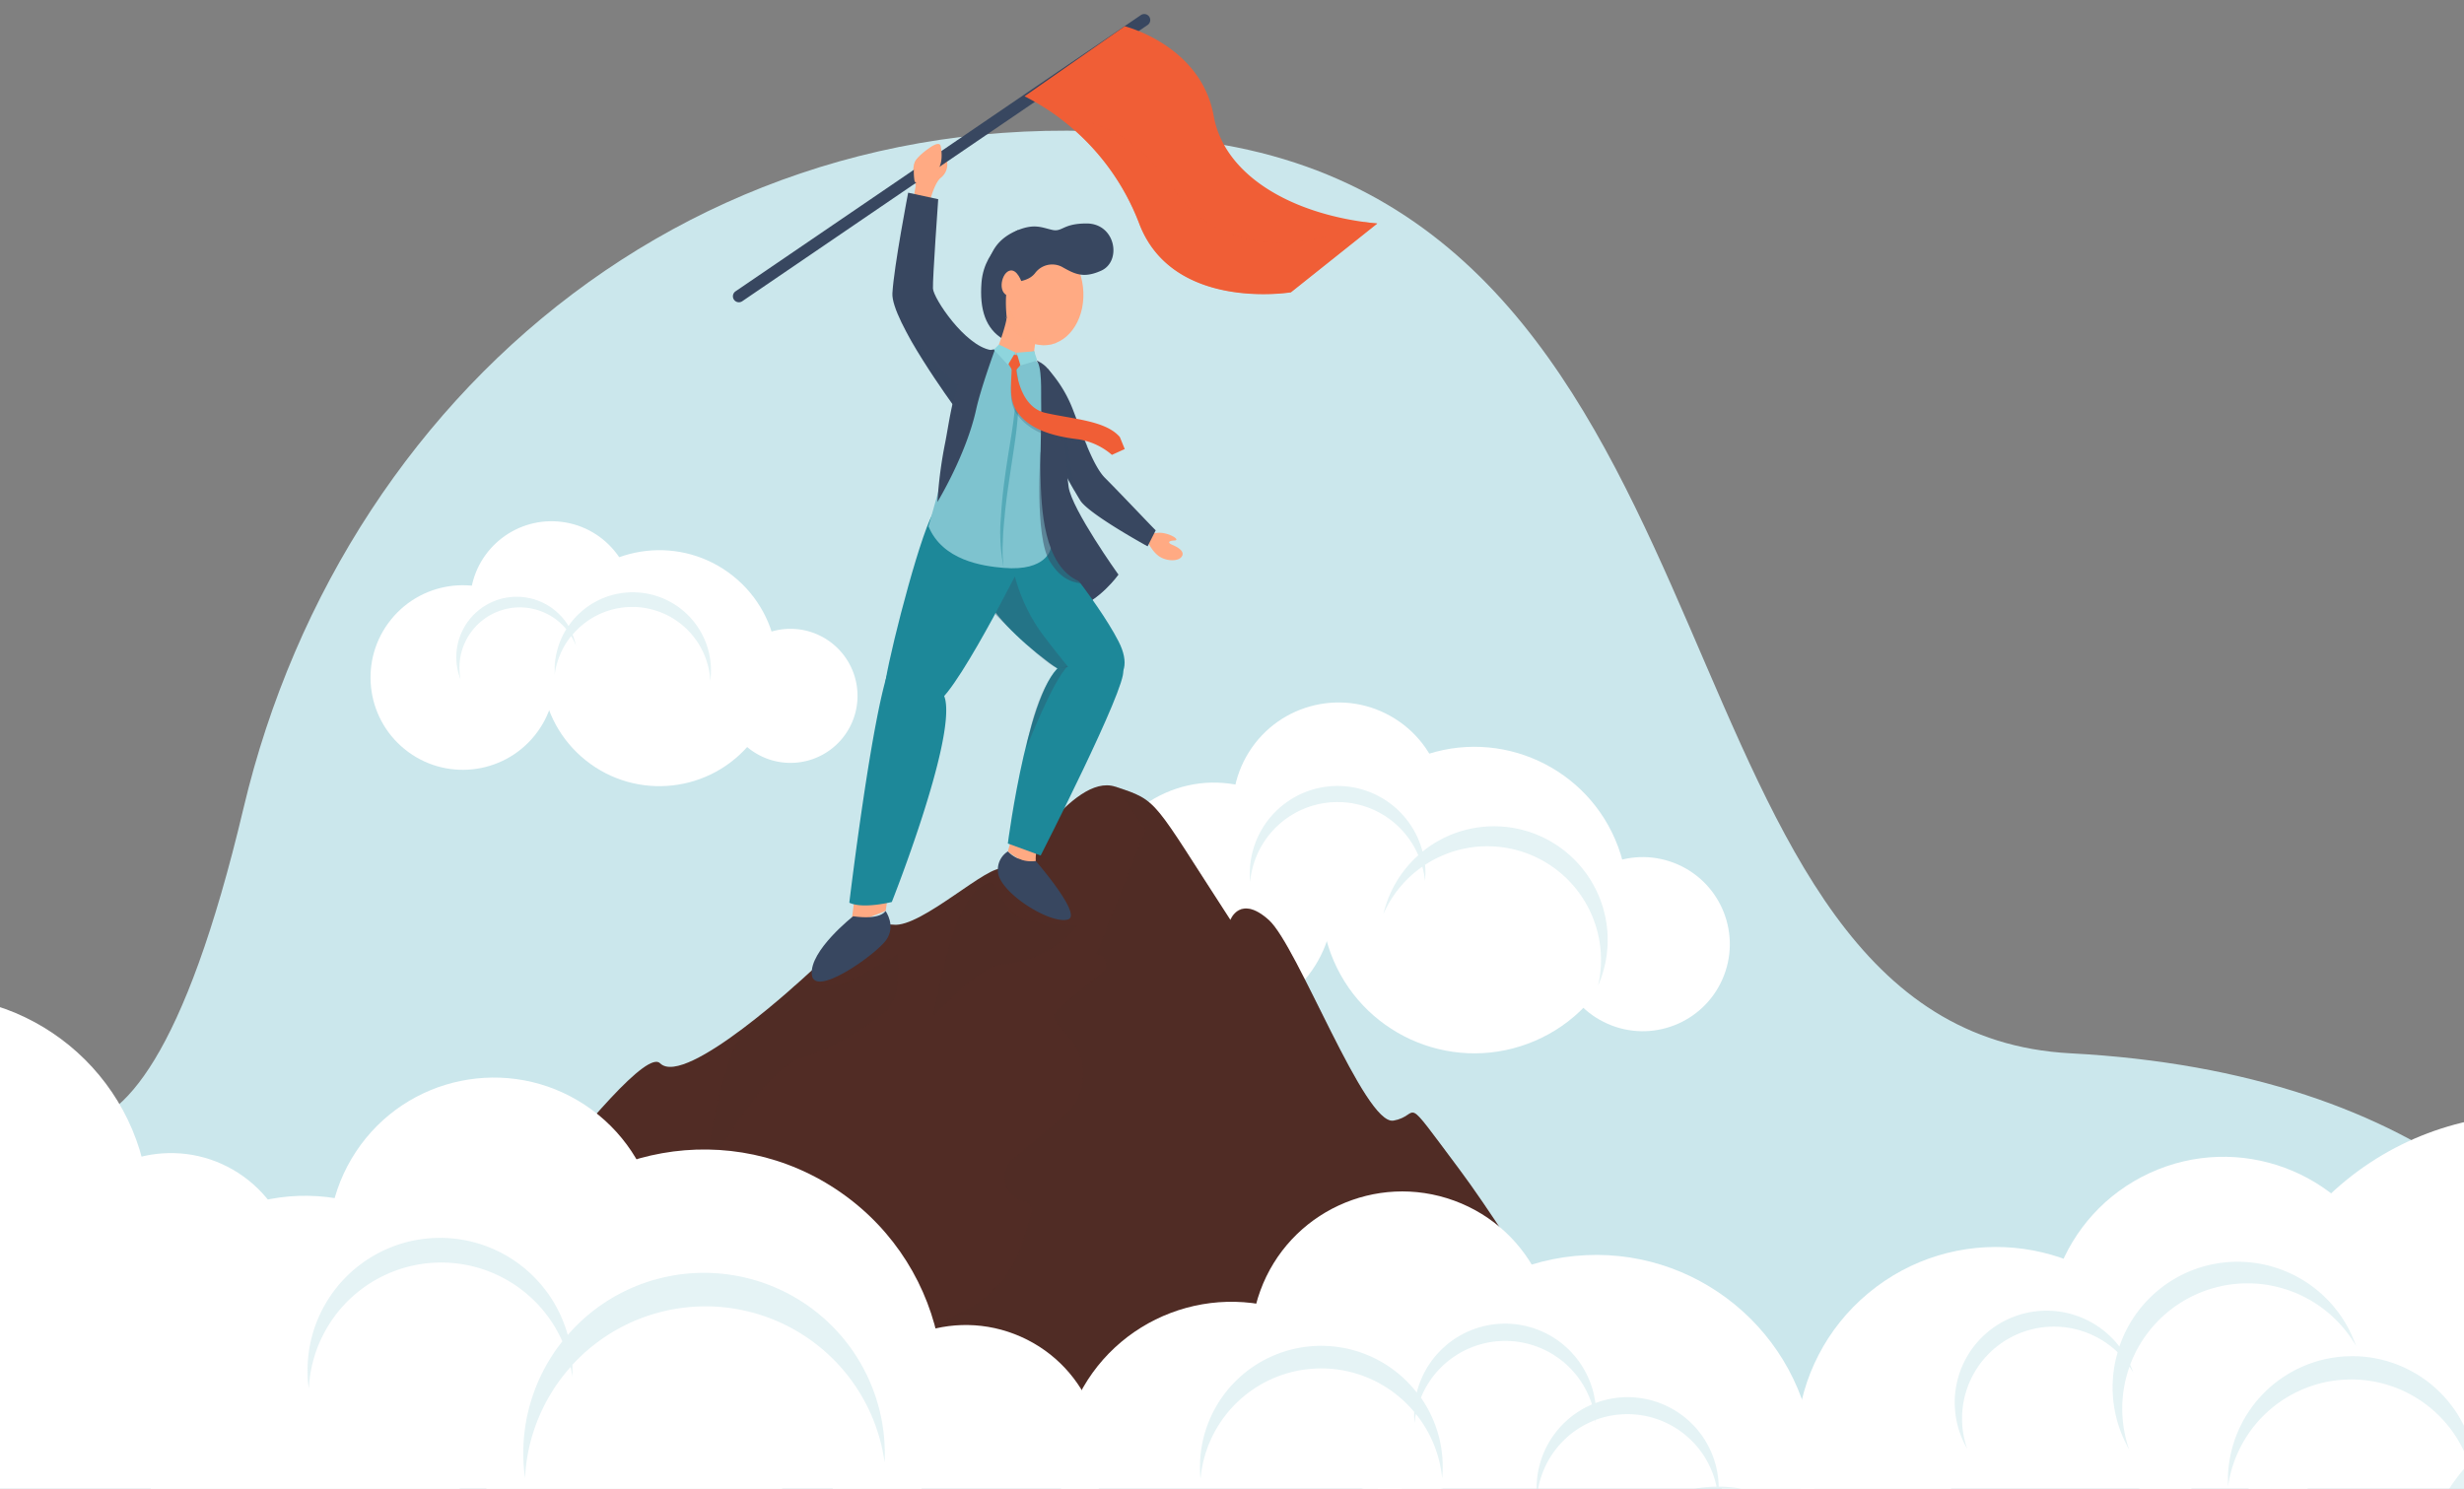 <svg xmlns="http://www.w3.org/2000/svg" xmlns:xlink="http://www.w3.org/1999/xlink" viewBox="0 0 468.97 283.4">
  <rect x="0" y="0" width="468.97" height="283.4" fill="#808080" stroke="none"/>
  <defs>
    <style>
      .cls-1, .cls-19 {
        fill: none;
      }

      .cls-2 {
        isolation: isolate;
      }

      .cls-3 {
        clip-path: url(#clip-path);
      }

      .cls-4 {
        fill: #cbe7ec;
      }

      .cls-13, .cls-20, .cls-5, .cls-9 {
        fill: #384760;
      }

      .cls-6 {
        fill: #fff;
      }

      .cls-21, .cls-7 {
        fill: #512c25;
      }

      .cls-15, .cls-8 {
        fill: #ffaa83;
      }

      .cls-14, .cls-15, .cls-17, .cls-9 {
        opacity: 0.5;
      }

      .cls-13, .cls-14, .cls-15, .cls-17, .cls-20, .cls-21, .cls-9 {
        mix-blend-mode: multiply;
      }

      .cls-10 {
        fill: #1d8899;
      }

      .cls-11, .cls-22 {
        fill: #7ec3cf;
      }

      .cls-12 {
        opacity: 0.42;
      }

      .cls-13 {
        opacity: 0.23;
      }

      .cls-16, .cls-17 {
        fill: #f05e36;
      }

      .cls-18 {
        fill: #8ed5dd;
      }

      .cls-19 {
        stroke: #384760;
        stroke-linecap: round;
        stroke-miterlimit: 10;
        stroke-width: 2.28px;
      }

      .cls-20 {
        opacity: 0.3;
      }

      .cls-21 {
        opacity: 0.28;
      }

      .cls-22 {
        opacity: 0.2;
      }
    </style>
    <clipPath id="clip-path">
      <rect class="cls-1" width="468.97" height="283.4"/>
    </clipPath>
  </defs>
  <g class="cls-2">
    <g id="OBJECTS">
      <g class="cls-3">
        <g>
          <path class="cls-4" d="M-1,203S23.81,249,46.34,153.87C65.82,71.6,139.86,11.13,232.94,27.59c101.81,18,80.65,168.66,161.17,172.92,135.36,7.16,139.91,134.71,36.1,164-42.93,12.11-32.47-14.64-32.47-14.64L-1,328.46Z"/>
          <path class="cls-5" d="M193.81,43.77s-6.46,3.07-7,10c-.41,5.2.82,8.8,4.08,10.77s6-3.48,6-3.48S197.9,57.34,198,57s-3.21-8.2-3.21-8.2Z"/>
          <g>
            <circle class="cls-6" cx="231.99" cy="171.26" r="22.81" transform="matrix(0.93, -0.36, 0.36, 0.93, -46.36, 95.97)"/>
            <circle class="cls-6" cx="280.62" cy="171.34" r="29.17" transform="translate(-42.12 108.56) rotate(-20.4)"/>
            <circle class="cls-6" cx="254.78" cy="153.87" r="20.15" transform="translate(-10.91 288.03) rotate(-57.92)"/>
            <circle class="cls-6" cx="312.65" cy="179.71" r="16.57" transform="translate(22.03 393.22) rotate(-66.19)"/>
          </g>
          <path class="cls-7" d="M78.44,257.8s42.4-60.19,47.19-55.4,28-16.88,28-16.88,11-10.17,16.37-9.5,18.44-11.93,20.95-10.57,13-18.47,21.35-15.69,6.84,2.22,21.89,25.37c0,0,1.82-4.91,7.3,0s18.23,39.11,23.71,38.2,1.19-5.93,12.45,9.12,32.23,50.62,32.23,50.62l-238.47,4.1Z"/>
          <path class="cls-8" d="M198.51,156.33s-1.56,5.39-1.37,7.57c.11,1.21-3,.1-5.32-1.82l3-10.38Z"/>
          <path class="cls-8" d="M198.42,61.29a15.77,15.77,0,0,0-1.59,5.58c0,1.55.45,4.73.45,4.73l-7.72-2.68V67.1s2.25-5.76,2.08-7.3S198.42,61.29,198.42,61.29Z"/>
          <g>
            <path class="cls-5" d="M205,106.69l7.86,2.68s-3.55,5.1-8.68,6.68-16-2.27-16-2.27l-.88-10.73Z"/>
            <path class="cls-9" d="M205,106.69l7.86,2.68s-3.55,5.1-8.68,6.68-16-2.27-16-2.27l-.88-10.73Z"/>
          </g>
          <path class="cls-10" d="M198.27,101.74s10.45,12.23,14.62,20.35-3.59,11.29-13.3,4c-12.69-9.52-16.68-18-12.29-23S198.27,101.74,198.27,101.74Z"/>
          <path class="cls-8" d="M164.2,158.72,162,176l6.57-2.61S170.39,161,171,158.72,164.2,158.72,164.2,158.72Z"/>
          <path class="cls-10" d="M206.61,124.45s6.43.09,7.16,3.17-15.7,35.24-15.7,35.24l-6.25-2.29s4.23-32.83,11.25-34.48S206.61,124.45,206.61,124.45Z"/>
          <path class="cls-10" d="M194,108.1s-15.57,31-16.78,25c-1.06-5.27-9.86,3.47-8.64-3.71S175.7,99.69,178,97.08,194.75,91.69,194,108.1Z"/>
          <path class="cls-10" d="M177.21,128.3a11.57,11.57,0,0,1,2.68,4.78c1.91,8.21-10.15,38.62-10.15,38.62s-5.47,1.39-8.09.14c0,0,4.44-37.05,7.81-45.14S177.21,128.3,177.21,128.3Z"/>
          <path class="cls-11" d="M189.64,66.59s1,3.92,7.38,2c0,0,3.45,2.91,4.32,5.1S200,104.37,200,104.37s-.68,4.44-9,3.73c-4-.34-11.59-1.41-14.28-7.9l6.6-23.48S185.69,65.72,189.64,66.59Z"/>
          <g class="cls-12">
            <path class="cls-10" d="M193.25,69.08a31,31,0,0,1,.49,9.81c-.22,3.27-.77,6.53-1.25,9.75s-1,6.46-1.28,9.7c-.17,1.62-.3,3.25-.34,4.88a26.56,26.56,0,0,0,.16,4.88,34.68,34.68,0,0,1-.52-9.81c.18-3.28.6-6.54,1.08-9.79s1.09-6.43,1.45-9.68c.2-1.62.34-3.24.4-4.87A22.68,22.68,0,0,0,193.25,69.08Z"/>
          </g>
          <path class="cls-9" d="M201,91.7,198.05,86s-1.18,16.13,1.76,20.86c2.16,3.48,4.75,4.89,9.89,4S205,105,205,105Z"/>
          <path class="cls-5" d="M197.1,68.56c1.34.49,1,6.74,1.06,7.8.09,4.68-.21,9.36-.12,14,.12,6.27.51,17.39,7.38,20.31,0,0,4.45,1.28,7.41-1.34,0,0-8.83-12.35-9.44-16.64C202,82.7,203.37,70.84,197.1,68.56Z"/>
          <path class="cls-8" d="M217.37,100.43a3.47,3.47,0,0,0,3,1c1.93-.17,4.52,1.39,3.15,1.46s-1.1.51-.54.76,2.6,1.07,2,2.2-3.07,1-4.44,0-1.87-2.54-2.38-2.78-3-1.41-3-1.41Z"/>
          <path class="cls-5" d="M189.38,66.51s-2.68,7.3-3.59,11.43c-1.89,8.63-7.37,17.62-7.37,17.62a82.79,82.79,0,0,1,1.47-11.27C181.14,78,182,67.08,189.38,66.51Z"/>
          <path class="cls-8" d="M173.76,38.36l.54-3.08s-1.42-4.06.66-5.37,2.85-2.31,4.25-1a3.2,3.2,0,0,1-.17,4.95c-1.33,1.1-2.29,5.27-2.29,5.27Z"/>
          <path class="cls-5" d="M199.38,74.49V70.17a24.58,24.58,0,0,1,4.9,8c1.68,4.33,3.73,10.46,6,12.77,3.2,3.2,10,10.43,9.69,10L218.42,104s-10.95-6-12.77-8.66a99.58,99.58,0,0,1-5-9.24Z"/>
          <path class="cls-13" d="M202.35,78.7s.24,5.82.48,8.39c.18,1.83.37,4.06.37,4.06l1.3,2.36Z"/>
          <g class="cls-14">
            <path class="cls-9" d="M193.45,71.23l-.19-1.47-.47-.18c-.13,3.09-1.12,6.5.69,9.16,1.58,2.31,4.51,4.42,11,5.54A11.91,11.91,0,0,1,207,85c-.62-1.46-1.21-3-1.76-4.47-2.15-.55-4.44-1-6.53-1.6C193.81,77.56,193.45,71.23,193.45,71.23Z"/>
          </g>
          <rect class="cls-6" x="-48.28" y="251.94" width="197.14" height="31.47"/>
          <path class="cls-5" d="M178.57,37.92s-1.08,15.14-1,17,6.09,10.89,11,11.71l-5.21,11.32-1.67-.46s-12.13-16.53-11.84-21.66,3-19.15,3-19.15Z"/>
          <path class="cls-8" d="M206.12,54.61c.65,5.6-2.36,10.56-6.72,11.06s-8.42-3.62-9.07-9.22,2.36-10.56,6.72-11.07S205.47,49,206.12,54.61Z"/>
          <path class="cls-15" d="M191.66,57.1c-1.24-5.09.72-10,4.42-11.52-3.82,1.06-6.35,5.69-5.75,10.87.65,5.6,4.72,9.73,9.07,9.22a6,6,0,0,0,1.59-.4C197,65.71,192.92,62.23,191.66,57.1Z"/>
          <path class="cls-16" d="M193.49,69.67l-.05.74s.55,7,5.48,8.17c5.19,1.2,11.54,1.46,14.22,4.62l.93,2.28-2.44,1.11a12.67,12.67,0,0,0-6.66-3c-6.51-.79-9.55-2.74-11.24-5-1.95-2.55-1.14-6-1.17-9.1"/>
          <polygon class="cls-11" points="192.93 69.41 193.49 67.14 194.78 67.3 196.83 66.87 197.1 68.56 195.02 70.17 192.93 69.41"/>
          <polygon class="cls-11" points="193.49 69.61 193.25 67.09 192.53 66.95 190.75 65.94 189.69 67.28 190.74 69.7 193.49 69.61"/>
          <path class="cls-16" d="M192.33,67.48l1.77.16.34.71a1,1,0,0,1-.13,1l-.87,1-.82,0-.7-1.18a.94.94,0,0,1,0-1Z"/>
          <path class="cls-17" d="M191.94,68.52s.69.92,1.22.86a5.56,5.56,0,0,0,1.37-.49l-.49.81-.6.71-.82,0-1-1.54Z"/>
          <polygon class="cls-18" points="193.49 67.14 194.22 69.58 197.41 68.6 196.83 66.87 193.49 67.14"/>
          <polygon class="cls-18" points="193.25 67.09 191.84 69.46 189.15 66.55 190.13 65.59 193.25 67.09"/>
          <path class="cls-5" d="M197,52a4.05,4.05,0,0,1,5.09-1.22c2.43,1.37,4.07,2.27,7.47.76,4-1.77,2.8-9-2.76-9-4.56,0-4.56,1.67-6.54,1.22s-3.33-1.2-6.41,0c-8.14,3.18-6.52,11.73-2.22,16.93,0,0-.75-6.45.83-6.77C194.63,53.47,196,53.25,197,52Z"/>
          <line class="cls-19" x1="140.63" y1="56.4" x2="217.79" y2="3.81"/>
          <path class="cls-8" d="M194.53,53.93s-.91-3-2.5-2.36-2.25,4.73.39,4.82"/>
          <path class="cls-20" d="M193.16,109.74l-3.78,7.17s9.38,9.53,12,10.34l1.92-.31s-4.94-6-6.2-8.14A33.65,33.65,0,0,1,193.16,109.74Z"/>
          <path class="cls-13" d="M182.38,73.31l-1.07,3.53s-8.15-11.56-8.63-13.48C172.68,63.36,180.1,71.6,182.38,73.31Z"/>
          <path class="cls-20" d="M195.3,142.5s5.21-13.25,7.92-15.65l-1.88.4S197.48,130.5,195.3,142.5Z"/>
          <path class="cls-5" d="M162.38,174.42s-8.33,6.54-7.87,11.1,12.15-3.8,14.13-6.54-.1-5.57-.1-5.57S167.7,175.18,162.38,174.42Z"/>
          <path class="cls-5" d="M191.82,162.08a4.09,4.09,0,0,0-1.89,3.71c0,3.92,9.88,10.23,13.33,9.24,2.84-.82-6.12-11.13-6.12-11.13A6.25,6.25,0,0,1,191.82,162.08Z"/>
          <path class="cls-21" d="M208.61,181.72h0a1.92,1.92,0,0,1,1.22,3.42L201.34,192a1.92,1.92,0,0,0-.25,2.74l2.56,3a10.41,10.41,0,0,1-1.21,14.71l-9.64,8.13a4.65,4.65,0,0,0,2,8.09h0a1.92,1.92,0,0,1,1.43,2.45l-1.64,5.33a21.67,21.67,0,0,1-11.36,13.17l-18.56,8.87a20.71,20.71,0,0,0-9.15,8.59l-4.85,8.69,159.15-2.73s-21-35.57-32.23-50.62-7-10-12.45-9.12-18.24-33.28-23.71-38.2-7.3,0-7.3,0c-15.05-23.15-13.53-22.6-21.89-25.37l5.78,8.29Z"/>
          <path class="cls-21" d="M189.53,168.81s2.36,5.69,5.77,6.32a68.19,68.19,0,0,0,9.81,1,20.16,20.16,0,0,1-14.51,7.47c-4,.24-13.12,10-13.12,10s3-14.46,4.46-17.58C182.58,174.64,186.61,165.11,189.53,168.81Z"/>
          <path class="cls-21" d="M151.31,187.59s8.3.43,10.34-.74,9.22-5.23,9.22-5.23.7,7.09-1.38,9.94c-1.52,2.09-10.25,7.95-17,9.92s-16.91,18.92-18.22,23.25,2.75-24,7.18-27.93S151.31,187.59,151.31,187.59Z"/>
          <g>
            <path class="cls-16" d="M214.07,5S228.56,8.6,231,22.05c2,11.31,14.86,18.93,31.15,20.5L245.7,55.65s-22.49,3.72-28.88-13.1A45.1,45.1,0,0,0,195,18.33Z"/>
            <path class="cls-17" d="M259.67,42.26a37.9,37.9,0,0,1-10.05,3.32c-11.48,2.35-21.09-2.21-25.7-8.94-4.81-7-11.82-14-22.17-14.13a45.41,45.41,0,0,1,15.07,20c6.39,16.82,28.88,13.1,28.88,13.1l16.41-13.1C261.29,42.47,260.47,42.37,259.67,42.26Z"/>
          </g>
          <path class="cls-8" d="M176.8,28.23s2-1.55,2.24-.41.54,4-1.3,5.33-3.52,2.24-3.69,1.21a10.84,10.84,0,0,1,0-3.28C174.37,29.85,176.8,28.23,176.8,28.23Z"/>
          <g>
            <circle class="cls-6" cx="58.09" cy="263.25" r="35.61" transform="translate(-206.01 317.37) rotate(-89.14)"/>
            <circle class="cls-6" cx="133.99" cy="264.36" r="45.54" transform="translate(-159.48 222.95) rotate(-55.09)"/>
            <circle class="cls-6" cx="94" cy="236.57" r="31.46" transform="translate(-155.21 184.62) rotate(-56.55)"/>
            <circle class="cls-6" cx="183.81" cy="278.08" r="25.86" transform="translate(-144.92 333.31) rotate(-66.07)"/>
          </g>
          <g>
            <circle class="cls-6" cx="234.37" cy="280.41" r="32.57" transform="translate(-117.49 379.15) rotate(-65.79)"/>
            <circle class="cls-6" cx="303.79" cy="280.52" r="41.64" transform="translate(-25.93 30.99) rotate(-5.6)"/>
            <circle class="cls-6" cx="266.9" cy="255.58" r="28.77" transform="translate(-64.87 418.33) rotate(-69.89)"/>
            <circle class="cls-6" cx="349.52" cy="292.47" r="23.65" transform="translate(-91.99 405.47) rotate(-54.28)"/>
          </g>
          <path class="cls-22" d="M327.12,283a17.34,17.34,0,0,0-23.47-15.91,17.33,17.33,0,0,0-34-2,23.06,23.06,0,0,0-41.26,14.17c0,.72,0,1.44.11,2.15a23.06,23.06,0,0,1,40.66-12.64c0,.16,0,.31,0,.47,0,.55,0,1.09.08,1.62a15.46,15.46,0,0,1,.24-1.7,22.86,22.86,0,0,1,5,12.25c.07-.71.11-1.43.11-2.15a23,23,0,0,0-4.15-13.2A17.32,17.32,0,0,1,303,267.35a17.32,17.32,0,0,0-10.54,15.94c0,.55,0,1.09.08,1.62a17.35,17.35,0,0,1,11.1-14.59c0,.19.05.37.07.56,0-.2,0-.4,0-.6a17.34,17.34,0,0,1,23,12.72,25.43,25.43,0,0,0-25.15,25.42c0,.8.05,1.59.12,2.37a25.42,25.42,0,0,1,50.62,0c.07-.78.11-1.57.11-2.37A25.42,25.42,0,0,0,327.12,283Z"/>
          <g>
            <circle class="cls-6" cx="-13.2" cy="231.21" r="41.64" transform="translate(-22.63 -0.18) rotate(-5.6)"/>
            <circle class="cls-6" cx="32.53" cy="243.16" r="23.65" transform="translate(-183.88 127.6) rotate(-54.28)"/>
          </g>
          <path class="cls-22" d="M291.25,158.42a21.63,21.63,0,0,0-20.5,3.69,16.71,16.71,0,0,0-32.88,4.19c0,.53,0,1,.07,1.56a16.71,16.71,0,0,1,32-5.05,21.59,21.59,0,0,0-6.08,9.23,19.36,19.36,0,0,0-.55,1.94,21.46,21.46,0,0,1,7.4-9,16.67,16.67,0,0,1,.52,2.85c0-.52.07-1,.07-1.56s0-1.09-.08-1.63a21.63,21.63,0,0,1,32.93,23c.27-.61.52-1.24.73-1.88A21.64,21.64,0,0,0,291.25,158.42Z"/>
          <g>
            <g>
              <circle class="cls-6" cx="379.9" cy="275.36" r="38.02" transform="translate(-88.22 307.1) rotate(-39.81)"/>
              <circle class="cls-6" cx="481.86" cy="268.12" r="55.99" transform="translate(-48.45 419.25) rotate(-45)"/>
              <circle class="cls-6" cx="423.2" cy="253.83" r="33.59" transform="translate(-67.38 200.38) rotate(-24.74)"/>
            </g>
            <path class="cls-22" d="M416,242.33a23.83,23.83,0,0,0-12.62,14,17.48,17.48,0,0,0-29.72,18c.23.5.48,1,.75,1.45a17.49,17.49,0,0,1,28.64-18.36,23.71,23.71,0,0,0,1.21,16.6c.31.69.66,1.34,1,2a23.8,23.8,0,0,1,.05-15.87c.25.37.49.75.72,1.15-.18-.51-.37-1-.6-1.5a23.85,23.85,0,0,1,43-3.57c-.25-.69-.52-1.38-.83-2.07A23.86,23.86,0,0,0,416,242.33Z"/>
            <path class="cls-22" d="M494.83,268.52a32.19,32.19,0,0,0-23.84,9,23.68,23.68,0,0,0-46.94,3.3c0,.74,0,1.48,0,2.21a23.68,23.68,0,0,1,45.86-4.43,32.18,32.18,0,0,0-8.8,20.76c0,1,0,2,0,3A32.16,32.16,0,0,1,471,283.3c.08.6.13,1.21.16,1.82.1-.71.17-1.44.2-2.17a32.32,32.32,0,0,1,54.06,22.27c.13-1,.23-2,.27-3A32.3,32.3,0,0,0,494.83,268.52Z"/>
          </g>
          <path class="cls-22" d="M132.51,242.33a34.28,34.28,0,0,0-24.45,11.8A25.22,25.22,0,0,0,58.56,262c0,.79.11,1.57.22,2.34a25.22,25.22,0,0,1,48.25-9,34.21,34.21,0,0,0-7.4,22.85c.05,1.08.15,2.14.29,3.19a34.33,34.33,0,0,1,8.69-21.18c.13.63.25,1.27.34,1.92,0-.77,0-1.54,0-2.32a34.41,34.41,0,0,1,59.42,18.59,31.21,31.21,0,0,0,0-3.21A34.42,34.42,0,0,0,132.51,242.33Z"/>
          <g>
            <circle class="cls-6" cx="88.09" cy="128.96" r="17.57" transform="translate(-67.57 116.33) rotate(-51.02)"/>
            <circle class="cls-6" cx="125.5" cy="127.21" r="22.46" transform="translate(-52.21 145.91) rotate(-51.4)"/>
            <circle class="cls-6" cx="104.97" cy="114.74" r="15.52" transform="translate(-22.54 203.75) rotate(-82.46)"/>
            <path class="cls-6" d="M163.14,131.12a12.76,12.76,0,1,1-14-11.35A12.76,12.76,0,0,1,163.14,131.12Z"/>
          </g>
          <path class="cls-22" d="M121,112.76a14.85,14.85,0,0,0-12.8,6.41,11.5,11.5,0,0,0-20.89,9.16c.1.35.22.69.35,1a11.49,11.49,0,0,1,20.12-9.55,14.85,14.85,0,0,0-2.21,7.27c0,.47,0,.93,0,1.39a14.79,14.79,0,0,1,3.14-7.36,11,11,0,0,1,.89,1.78,9.26,9.26,0,0,0-.25-1,11,11,0,0,0-.37-1.06,14.88,14.88,0,0,1,26.21,8.8c.06-.46.1-.92.12-1.39A14.89,14.89,0,0,0,121,112.76Z"/>
        </g>
      </g>
    </g>
  </g>
</svg>
